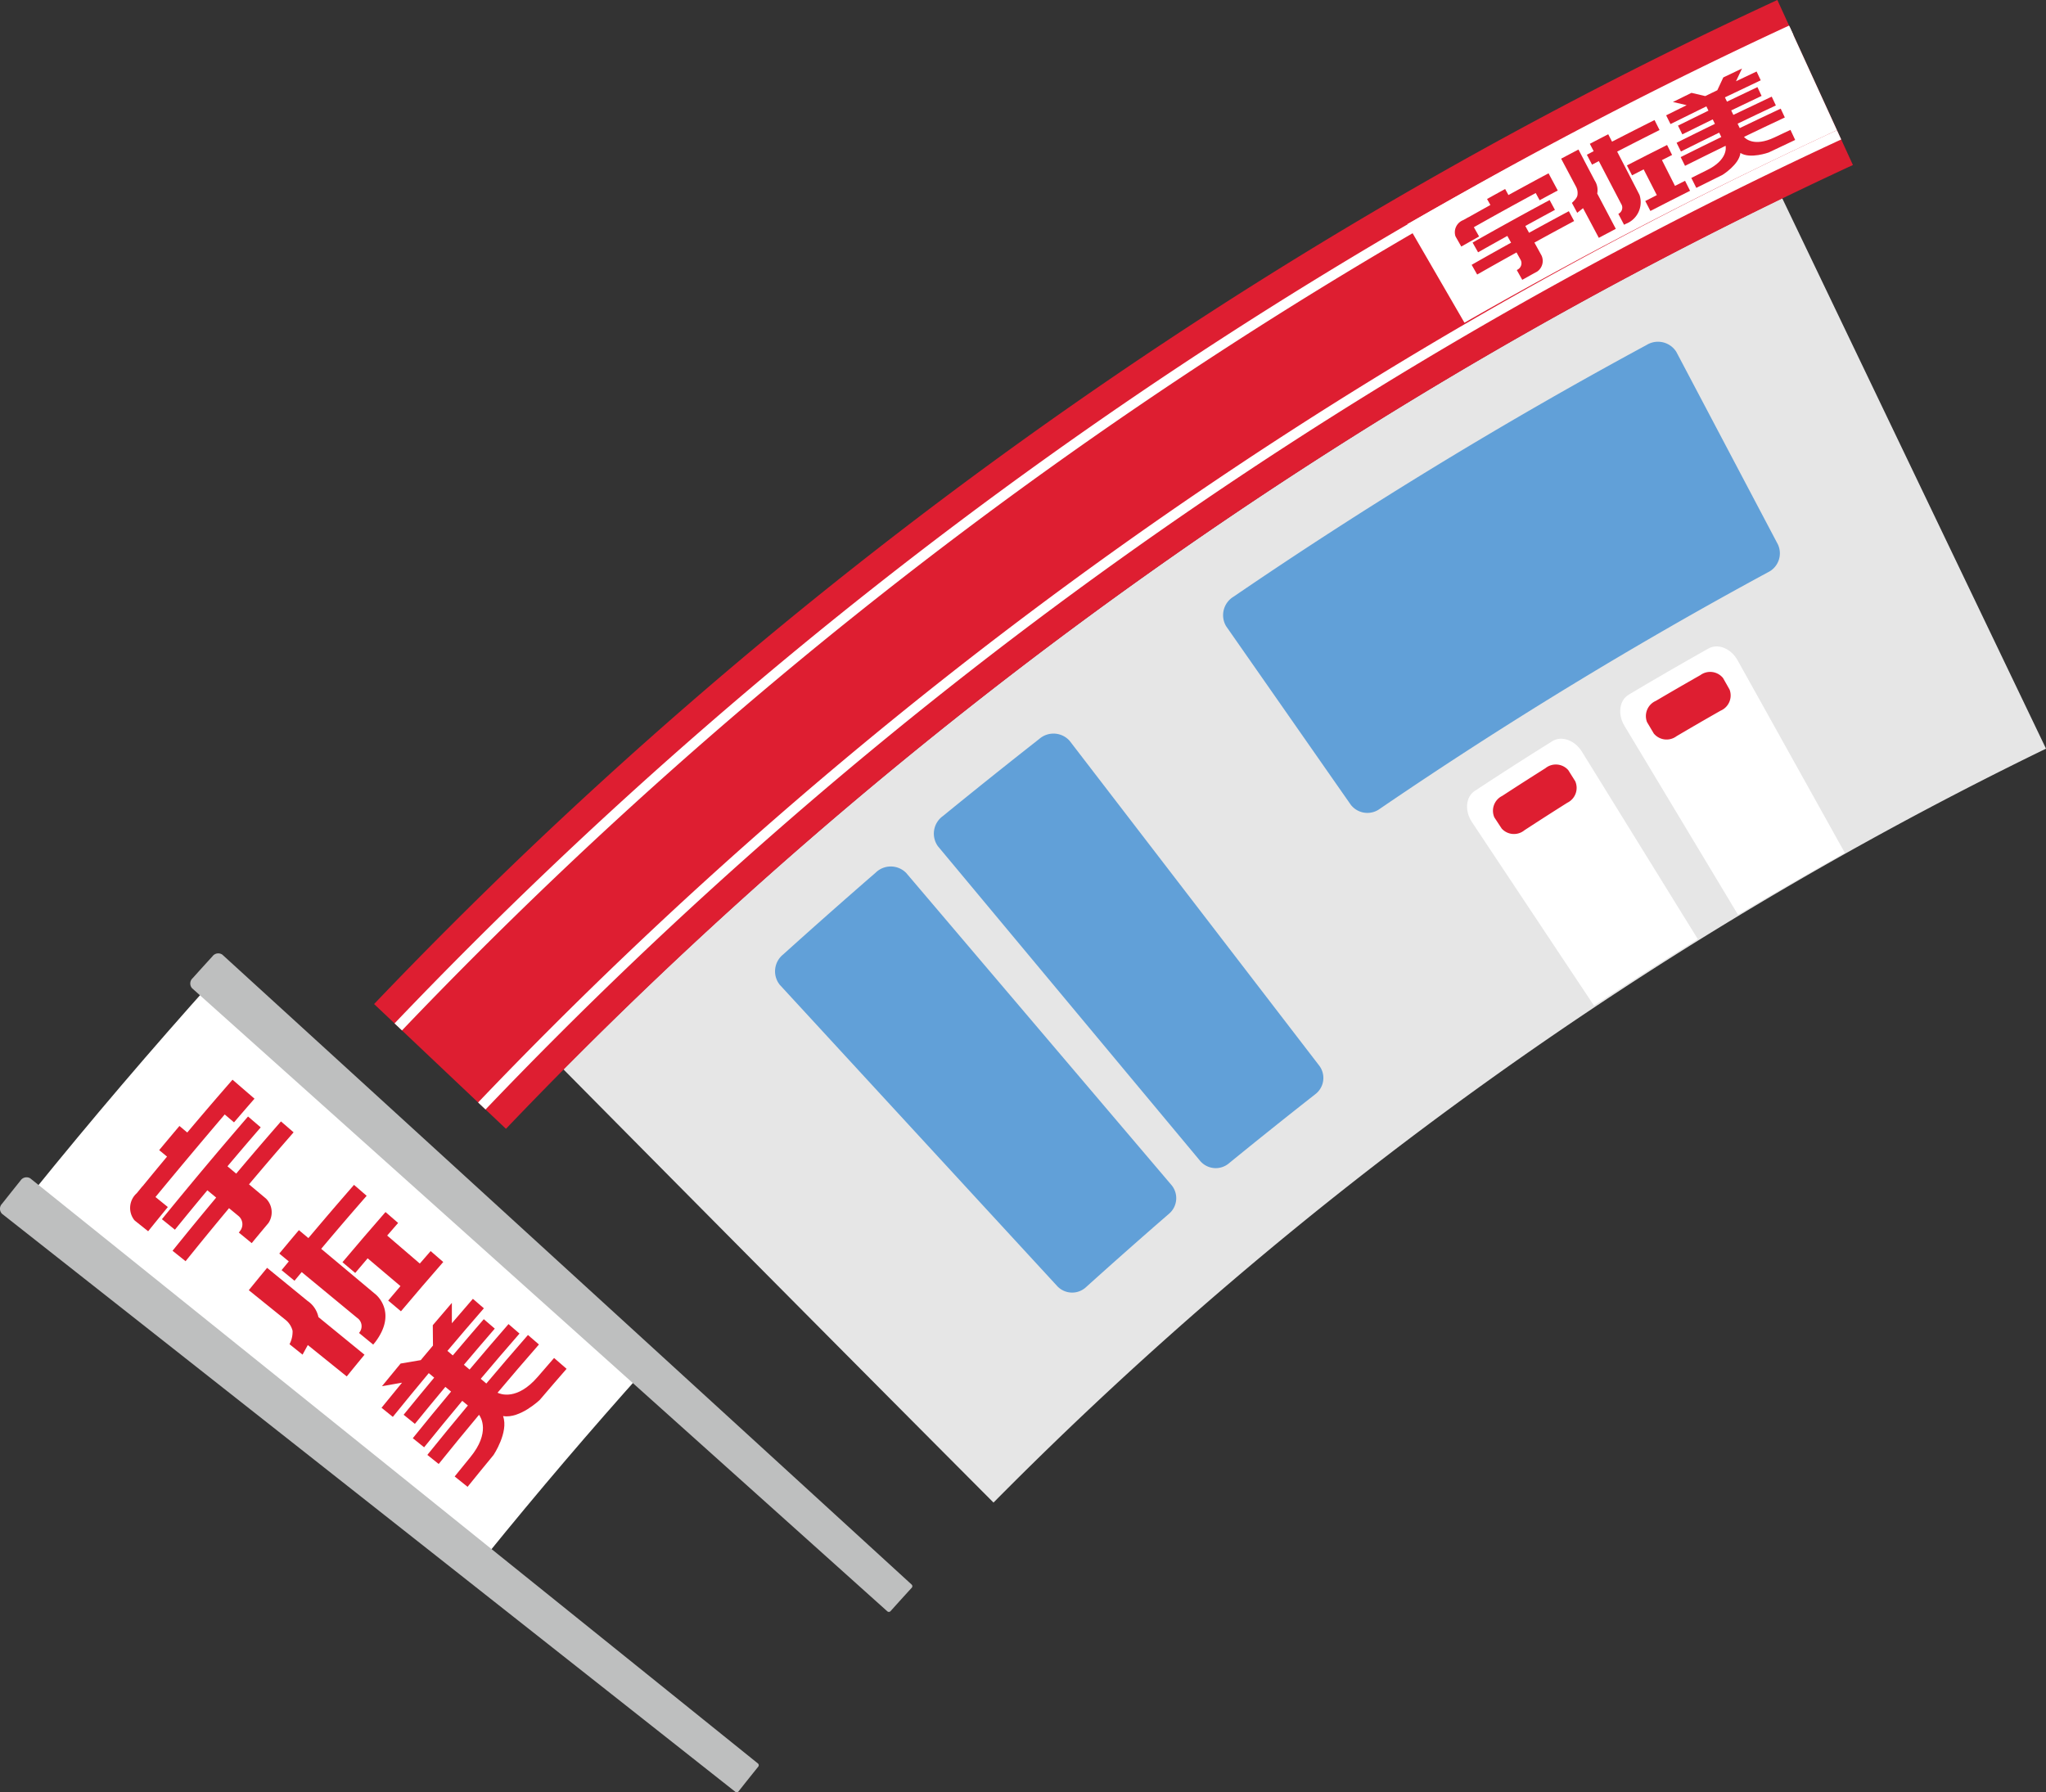 <svg xmlns="http://www.w3.org/2000/svg" width="304.752" height="267.006" viewBox="0 0 304.752 267.006">
  <rect x="0" y="0" width="304.752" height="267.006" fill="#333333" stroke="none"/>
  <g id="ss" transform="translate(-198.47 -165.824)">
    <path id="パス_37425" data-name="パス 37425" d="M282.386,325.121A663.746,663.746,0,0,1,463.928,195.347q19.644,41.006,39.295,82.01A572.467,572.467,0,0,0,346.453,389.67q-32.094-32.214-64.067-64.549" fill="#e6e6e6"/>
    <g id="ss-2" data-name="ss">
      <g id="グループ_17325" data-name="グループ 17325">
        <path id="パス_37413" data-name="パス 37413" d="M294.549,369.829q-12.156,13.555-23.605,27.683-33.778-27.069-67.579-54.11,13.086-16.173,26.967-31.633,32.119,29.018,64.217,58.06" fill="#fff"/>
        <path id="パス_37414" data-name="パス 37414" d="M311.412,429.012c-1.182,1.47-1.77,2.207-2.941,3.687a.339.339,0,0,1-.476.059q-54.586-43.088-109.224-86.109a1.069,1.069,0,0,1,0-1.493c1.1-1.385,1.647-2.075,2.752-3.453a1.073,1.073,0,0,1,1.457-.335q54.218,43.549,108.381,87.166a.339.339,0,0,1,.049.478" fill="#bebfbf"/>
        <path id="パス_37415" data-name="パス 37415" d="M270.066,371.242c2.295-2.717,3.452-4.067,5.784-6.75l-1.637-1.414c-2.339,2.692-3.5,4.047-5.8,6.773l-.845-.71c1.829-2.165,2.749-3.242,4.6-5.386l-1.638-1.407c-1.858,2.151-2.782,3.232-4.617,5.4l-.8-.676c2.156-2.553,3.242-3.822,5.431-6.345l-1.637-1.411c-1.257,1.45-1.884,2.177-3.131,3.637,0-1.212-.006-1.819,0-3.033-1.141,1.327-1.71,1.991-2.842,3.326.008,1.212.014,1.818.029,3.029-.731.867-1.1,1.3-1.822,2.173-1.2.2-1.8.3-3,.509-1.115,1.346-1.67,2.021-2.776,3.374,1.2-.213,1.794-.318,2.988-.524-1.227,1.491-1.838,2.239-3.054,3.739l1.683,1.356c2.124-2.622,3.2-3.925,5.353-6.516l.81.67c-1.834,2.2-2.744,3.308-4.554,5.531l1.678,1.358c1.8-2.215,2.711-3.318,4.538-5.511l.85.7c-2.3,2.76-3.44,4.15-5.7,6.945l1.685,1.356c2.253-2.785,3.39-4.171,5.681-6.921l.838.693c-2.436,2.925-3.644,4.4-6.037,7.36l1.687,1.355c2.382-2.951,3.585-4.418,6.011-7.331.267.36,1.714,2.635-1.293,6.313-.938,1.147-1.4,1.722-2.336,2.875l1.922,1.545c1.54-1.907,2.315-2.857,3.873-4.747,0,0,2.267-3.408,1.42-5.766l.022-.027c2.474.419,5.438-2.409,5.438-2.409,1.589-1.861,2.388-2.788,3.995-4.632l-1.863-1.616c-.973,1.117-1.458,1.677-2.425,2.8-3.092,3.594-5.593,2.575-5.995,2.377,2.444-2.893,3.677-4.331,6.163-7.184-.654-.566-.981-.849-1.634-1.416-2.5,2.872-3.742,4.318-6.2,7.229l-.833-.7" fill="#de1e31"/>
        <path id="パス_37416" data-name="パス 37416" d="M251.385,355.457c.736-.872,1.105-1.307,1.845-2.175l4.889,4.139c-.733.859-1.1,1.29-1.827,2.153l1.9,1.6c2.5-2.957,3.758-4.426,6.3-7.344l-1.879-1.625c-.646.742-.969,1.113-1.612,1.858l-4.86-4.172c.65-.752.975-1.128,1.628-1.877l-1.879-1.625c-2.586,2.969-3.868,4.465-6.41,7.474l1.9,1.6" fill="#de1e31"/>
        <path id="パス_37417" data-name="パス 37417" d="M244.4,350.263l-1.409-1.179c-1.173,1.391-1.758,2.09-2.922,3.49l1.417,1.169-1.076,1.3,1.925,1.581c.428-.518.642-.776,1.072-1.292,3.3,2.726,4.953,4.09,8.255,6.817a1.5,1.5,0,0,1,.284,2.249l2.111,1.736.277-.334c3.422-4.489.1-7.133.1-7.133-3.249-2.722-4.873-4.083-8.123-6.8,2.684-3.184,4.039-4.765,6.772-7.9l-1.884-1.628c-2.743,3.151-4.1,4.738-6.8,7.934" fill="#de1e31"/>
        <path id="パス_37418" data-name="パス 37418" d="M240.207,356.3h0c-.78-.639-1.171-.958-1.951-1.6-1.1,1.329-1.641,1.995-2.729,3.33.785.635,1.177.952,1.962,1.584l3.532,2.853a3.031,3.031,0,0,1,1.028,1.609,4.023,4.023,0,0,1-.455,2l1.941,1.556c.313-.572.47-.858.784-1.43l5.8,4.676c1.053-1.3,1.582-1.944,2.644-3.235l-6.863-5.607a3.877,3.877,0,0,0-1.622-2.409l-4.072-3.333" fill="#de1e31"/>
        <path id="パス_37419" data-name="パス 37419" d="M232.346,339.579c1.971-2.334,2.962-3.495,4.959-5.806l-1.89-1.618q-6.525,7.554-12.827,15.3l1.936,1.562c1.92-2.359,2.886-3.534,4.831-5.87l1.315,1.086c-2.621,3.149-3.921,4.735-6.5,7.925l1.941,1.554c2.566-3.179,3.861-4.759,6.473-7.9l1.382,1.141a1.606,1.606,0,0,1,.224,2.3,2.087,2.087,0,0,1-.148.189l1.92,1.577c.992-1.2,1.49-1.8,2.489-2.99a2.887,2.887,0,0,0-.352-3.64l-2.542-2.128c2.635-3.121,3.964-4.671,6.644-7.749-.753-.651-1.129-.976-1.882-1.625-2.69,3.09-4.025,4.646-6.669,7.778l-1.308-1.1" fill="#de1e31"/>
        <path id="パス_37420" data-name="パス 37420" d="M233.108,326.668c-2.721,3.126-4.072,4.7-6.747,7.87l-1.163-.974c-1.212,1.436-1.816,2.156-3.018,3.6l1.17.965c-1.471,1.768-2.2,2.655-3.661,4.436l0-.023-.851,1.042a2.938,2.938,0,0,0-.37,3.995,1.741,1.741,0,0,0,.169.153l1.9,1.519c1.168-1.448,1.755-2.169,2.933-3.609l-1.841-1.493q5.11-6.195,10.314-12.3l1.384,1.178c1.216-1.416,1.826-2.122,3.051-3.529l-3.274-2.825h0" fill="#de1e31"/>
        <path id="パス_37421" data-name="パス 37421" d="M334.274,402.36c-1.269,1.388-1.9,2.085-3.158,3.484a.339.339,0,0,1-.479.028q-51.754-46.449-103.567-92.835a1.068,1.068,0,0,1,.094-1.488c1.178-1.308,1.769-1.961,2.956-3.262a1.07,1.07,0,0,1,1.473-.24q51.36,46.885,102.662,93.833a.34.34,0,0,1,.019.48" fill="#bebfbf"/>
      </g>
      <g id="グループ_17326" data-name="グループ 17326">
        <path id="パス_37422" data-name="パス 37422" d="M254.192,315.4a689.2,689.2,0,0,1,209.014-149.58q5.627,12.292,11.255,24.586A661.913,661.913,0,0,0,273.833,333.989L254.192,315.4" fill="#de1e31"/>
        <path id="パス_37423" data-name="パス 37423" d="M257.237,318.284a684.922,684.922,0,0,1,207.714-148.65l.635,1.386A683.358,683.358,0,0,0,258.345,319.332l-1.108-1.048" fill="#fff"/>
        <path id="パス_37424" data-name="パス 37424" d="M269.685,330.063a667.738,667.738,0,0,1,202.4-144.847c.254.554.38.83.633,1.384A666.185,666.185,0,0,0,270.79,331.109l-1.105-1.046" fill="#fff"/>
        <path id="パス_37426" data-name="パス 37426" d="M315.126,308.01q6.831-6.16,13.772-12.183a3.22,3.22,0,0,1,4.543.038l39.54,46.525a3.042,3.042,0,0,1-.407,4.269q-6.218,5.394-12.322,10.9a3.043,3.043,0,0,1-4.288-.115l-41.355-44.918a3.221,3.221,0,0,1,.517-4.516" fill="#61a0d8"/>
        <path id="パス_37427" data-name="パス 37427" d="M338.9,287.406q7.125-5.814,14.353-11.485a3.219,3.219,0,0,1,4.536.264L394.987,324.6a3.042,3.042,0,0,1-.618,4.245q-6.474,5.078-12.842,10.276a3.042,3.042,0,0,1-4.275-.328l-39.085-46.908a3.219,3.219,0,0,1,.738-4.483" fill="#61a0d8"/>
        <path id="パス_37428" data-name="パス 37428" d="M382.219,254.708a693.155,693.155,0,0,1,61.5-37.484,3.227,3.227,0,0,1,4.438,1.018l15.127,28.679a3.133,3.133,0,0,1-1.474,4.157A656.967,656.967,0,0,0,404.02,286.3a3.128,3.128,0,0,1-4.361-.6L381.1,259.113a3.22,3.22,0,0,1,1.118-4.405" fill="#61a0d8"/>
        <path id="パス_37429" data-name="パス 37429" d="M451.358,305.727,434.094,277.8c-1.058-1.711-3.031-2.416-4.4-1.562q-5.828,3.631-11.562,7.415c-1.349.887-1.527,2.972-.414,4.647q9.088,13.669,18.177,27.339,7.682-5.046,15.461-9.915" fill="#fff"/>
        <path id="パス_37430" data-name="パス 37430" d="M433.109,282.224a2.463,2.463,0,0,1-1.19,3.191c-2.56,1.619-3.835,2.436-6.374,4.088a2.461,2.461,0,0,1-3.4-.247l-1.084-1.649a2.46,2.46,0,0,1,1.163-3.212c2.564-1.668,3.852-2.494,6.438-4.129a2.462,2.462,0,0,1,3.4.286l1.049,1.672" fill="#de1e31"/>
        <path id="パス_37431" data-name="パス 37431" d="M473.255,292.871l-15.971-28.684c-.978-1.757-2.922-2.549-4.329-1.757q-5.994,3.367-11.9,6.889c-1.383.822-1.664,2.9-.628,4.626l16.911,28.139q7.915-4.7,15.921-9.213" fill="#fff"/>
        <path id="パス_37432" data-name="パス 37432" d="M456.094,268.562a2.468,2.468,0,0,1-1.339,3.135c-2.634,1.5-3.948,2.262-6.562,3.8a2.469,2.469,0,0,1-3.391-.4l-1.008-1.7a2.471,2.471,0,0,1,1.313-3.16c2.64-1.55,3.967-2.318,6.63-3.835a2.464,2.464,0,0,1,3.385.439c.39.687.584,1.031.972,1.718" fill="#de1e31"/>
        <path id="パス_37433" data-name="パス 37433" d="M408.09,199.213q27.84-15.968,56.929-29.433,3.532,7.719,7.066,15.436Q443.705,198.372,416.6,213.9q-4.254-7.345-8.509-14.689" fill="#fff"/>
        <path id="パス_37434" data-name="パス 37434" d="M457.286,184.248c2.274-1.1,3.414-1.639,5.7-2.714l-.618-1.314c-2.291,1.077-3.434,1.621-5.713,2.719-.128-.266-.193-.4-.321-.667,1.807-.87,2.712-1.3,4.526-2.16l-.62-1.311c-1.818.859-2.725,1.292-4.536,2.164l-.307-.636c2.129-1.026,3.2-1.535,5.336-2.542l-.618-1.312c-1.229.579-1.843.87-3.068,1.455.356-.761.536-1.141.895-1.9-1.116.529-1.673.795-2.786,1.329-.358.763-.535,1.144-.89,1.907-.719.347-1.078.521-1.8.871-.818-.2-1.228-.291-2.048-.482-1.107.542-1.661.814-2.765,1.361.819.189,1.228.284,2.045.476-1.223.6-1.833.9-3.053,1.512l.647,1.3c2.132-1.063,3.2-1.591,5.343-2.635.124.254.185.381.31.635-1.818.887-2.726,1.334-4.537,2.234.258.519.388.779.646,1.3,1.807-.9,2.712-1.344,4.526-2.229l.325.666c-2.289,1.116-3.431,1.679-5.708,2.817l.65,1.3c2.272-1.136,3.411-1.7,5.695-2.812.127.263.191.394.319.656-2.429,1.184-3.64,1.783-6.055,2.991l.65,1.3c2.409-1.205,3.618-1.8,6.041-2.984.06.3.283,2.11-2.743,3.609-.946.468-1.418.7-2.362,1.176.3.592.445.889.742,1.482,1.559-.781,2.34-1.168,3.906-1.938,0,0,2.483-1.54,2.66-3.243l.022-.01c1.444.917,4.192-.08,4.192-.08,1.576-.753,2.365-1.126,3.946-1.868-.282-.6-.423-.9-.7-1.5-.956.448-1.433.674-2.387,1.126-3.056,1.45-4.342.152-4.536-.08,2.427-1.17,3.643-1.748,6.083-2.894-.246-.526-.37-.789-.617-1.315-2.447,1.149-3.667,1.729-6.1,2.9-.126-.263-.19-.394-.316-.657" fill="#de1e31"/>
        <path id="パス_37435" data-name="パス 37435" d="M441.561,191.945c.692-.356,1.038-.534,1.731-.888l1.96,3.834c-.688.352-1.032.528-1.719.882l.762,1.48c2.358-1.214,3.54-1.815,5.911-3.006l-.747-1.488c-.6.3-.9.453-1.5.757l-1.943-3.843c.6-.306.907-.458,1.512-.762l-.747-1.488c-2.4,1.205-3.6,1.813-5.98,3.042l.762,1.48" fill="#de1e31"/>
        <path id="パス_37436" data-name="パス 37436" d="M438.583,186.926l-.566-1.1c-1.1.566-1.646.85-2.741,1.421.228.439.343.658.571,1.1-.406.211-.609.318-1.014.53.308.59.463.885.772,1.475l1.012-.529,3.33,6.383a1.021,1.021,0,0,1-.426,1.475l.853,1.627.261-.137a3.443,3.443,0,0,0,2.044-4.292c-.021-.046-.043-.092-.066-.137l-3.265-6.331c2.517-1.3,3.779-1.941,6.312-3.213l-.747-1.488c-2.54,1.274-3.8,1.917-6.33,3.218" fill="#de1e31"/>
        <path id="パス_37437" data-name="パス 37437" d="M434.369,189.6h0l-.786-1.5c-1.033.542-1.549.815-2.58,1.362.317.6.476.895.793,1.493l1.43,2.7a2.006,2.006,0,0,1,.2,1.267c-.072.487-.819,1.128-.819,1.128l.787,1.475.87-.688,2.35,4.418c1.011-.537,1.518-.8,2.531-1.339l-2.771-5.265a2.6,2.6,0,0,0-.365-1.921l-1.645-3.129" fill="#de1e31"/>
        <path id="パス_37438" data-name="パス 37438" d="M425.666,199.491c1.76-.967,2.642-1.447,4.411-2.4l-.79-1.465q-5.772,3.105-11.475,6.336c.327.58.491.87.819,1.45,1.738-.983,2.61-1.471,4.357-2.441l.558,1.005c-2.357,1.309-3.532,1.969-5.874,3.3l.823,1.447c2.336-1.328,3.509-1.987,5.859-3.292.234.422.351.633.586,1.055a1.068,1.068,0,0,1-.395,1.484,1.356,1.356,0,0,1-.147.087c.325.582.487.872.811,1.454.9-.5,1.344-.749,2.243-1.245a1.931,1.931,0,0,0,.641-2.355l-1.07-1.949c2.358-1.295,3.54-1.936,5.912-3.208l-.787-1.467c-2.378,1.275-3.563,1.918-5.926,3.216l-.556-1.012" fill="#de1e31"/>
        <path id="パス_37439" data-name="パス 37439" d="M429.123,191.642c-2.395,1.284-3.589,1.932-5.97,3.239l-.492-.9c-1.079.593-1.618.89-2.694,1.488l.5.892c-1.315.73-1.972,1.1-3.282,1.835l0-.012-.766.431a1.94,1.94,0,0,0-1.164,2.387c.02.046.042.09.066.133l.807,1.419c1.061-.6,1.592-.9,2.655-1.5L418,199.671c3.669-2.064,5.513-3.082,9.216-5.089l.582,1.073c1.077-.584,1.616-.874,2.7-1.453l-1.372-2.56" fill="#de1e31"/>
      </g>
    </g>
  </g>
</svg>

